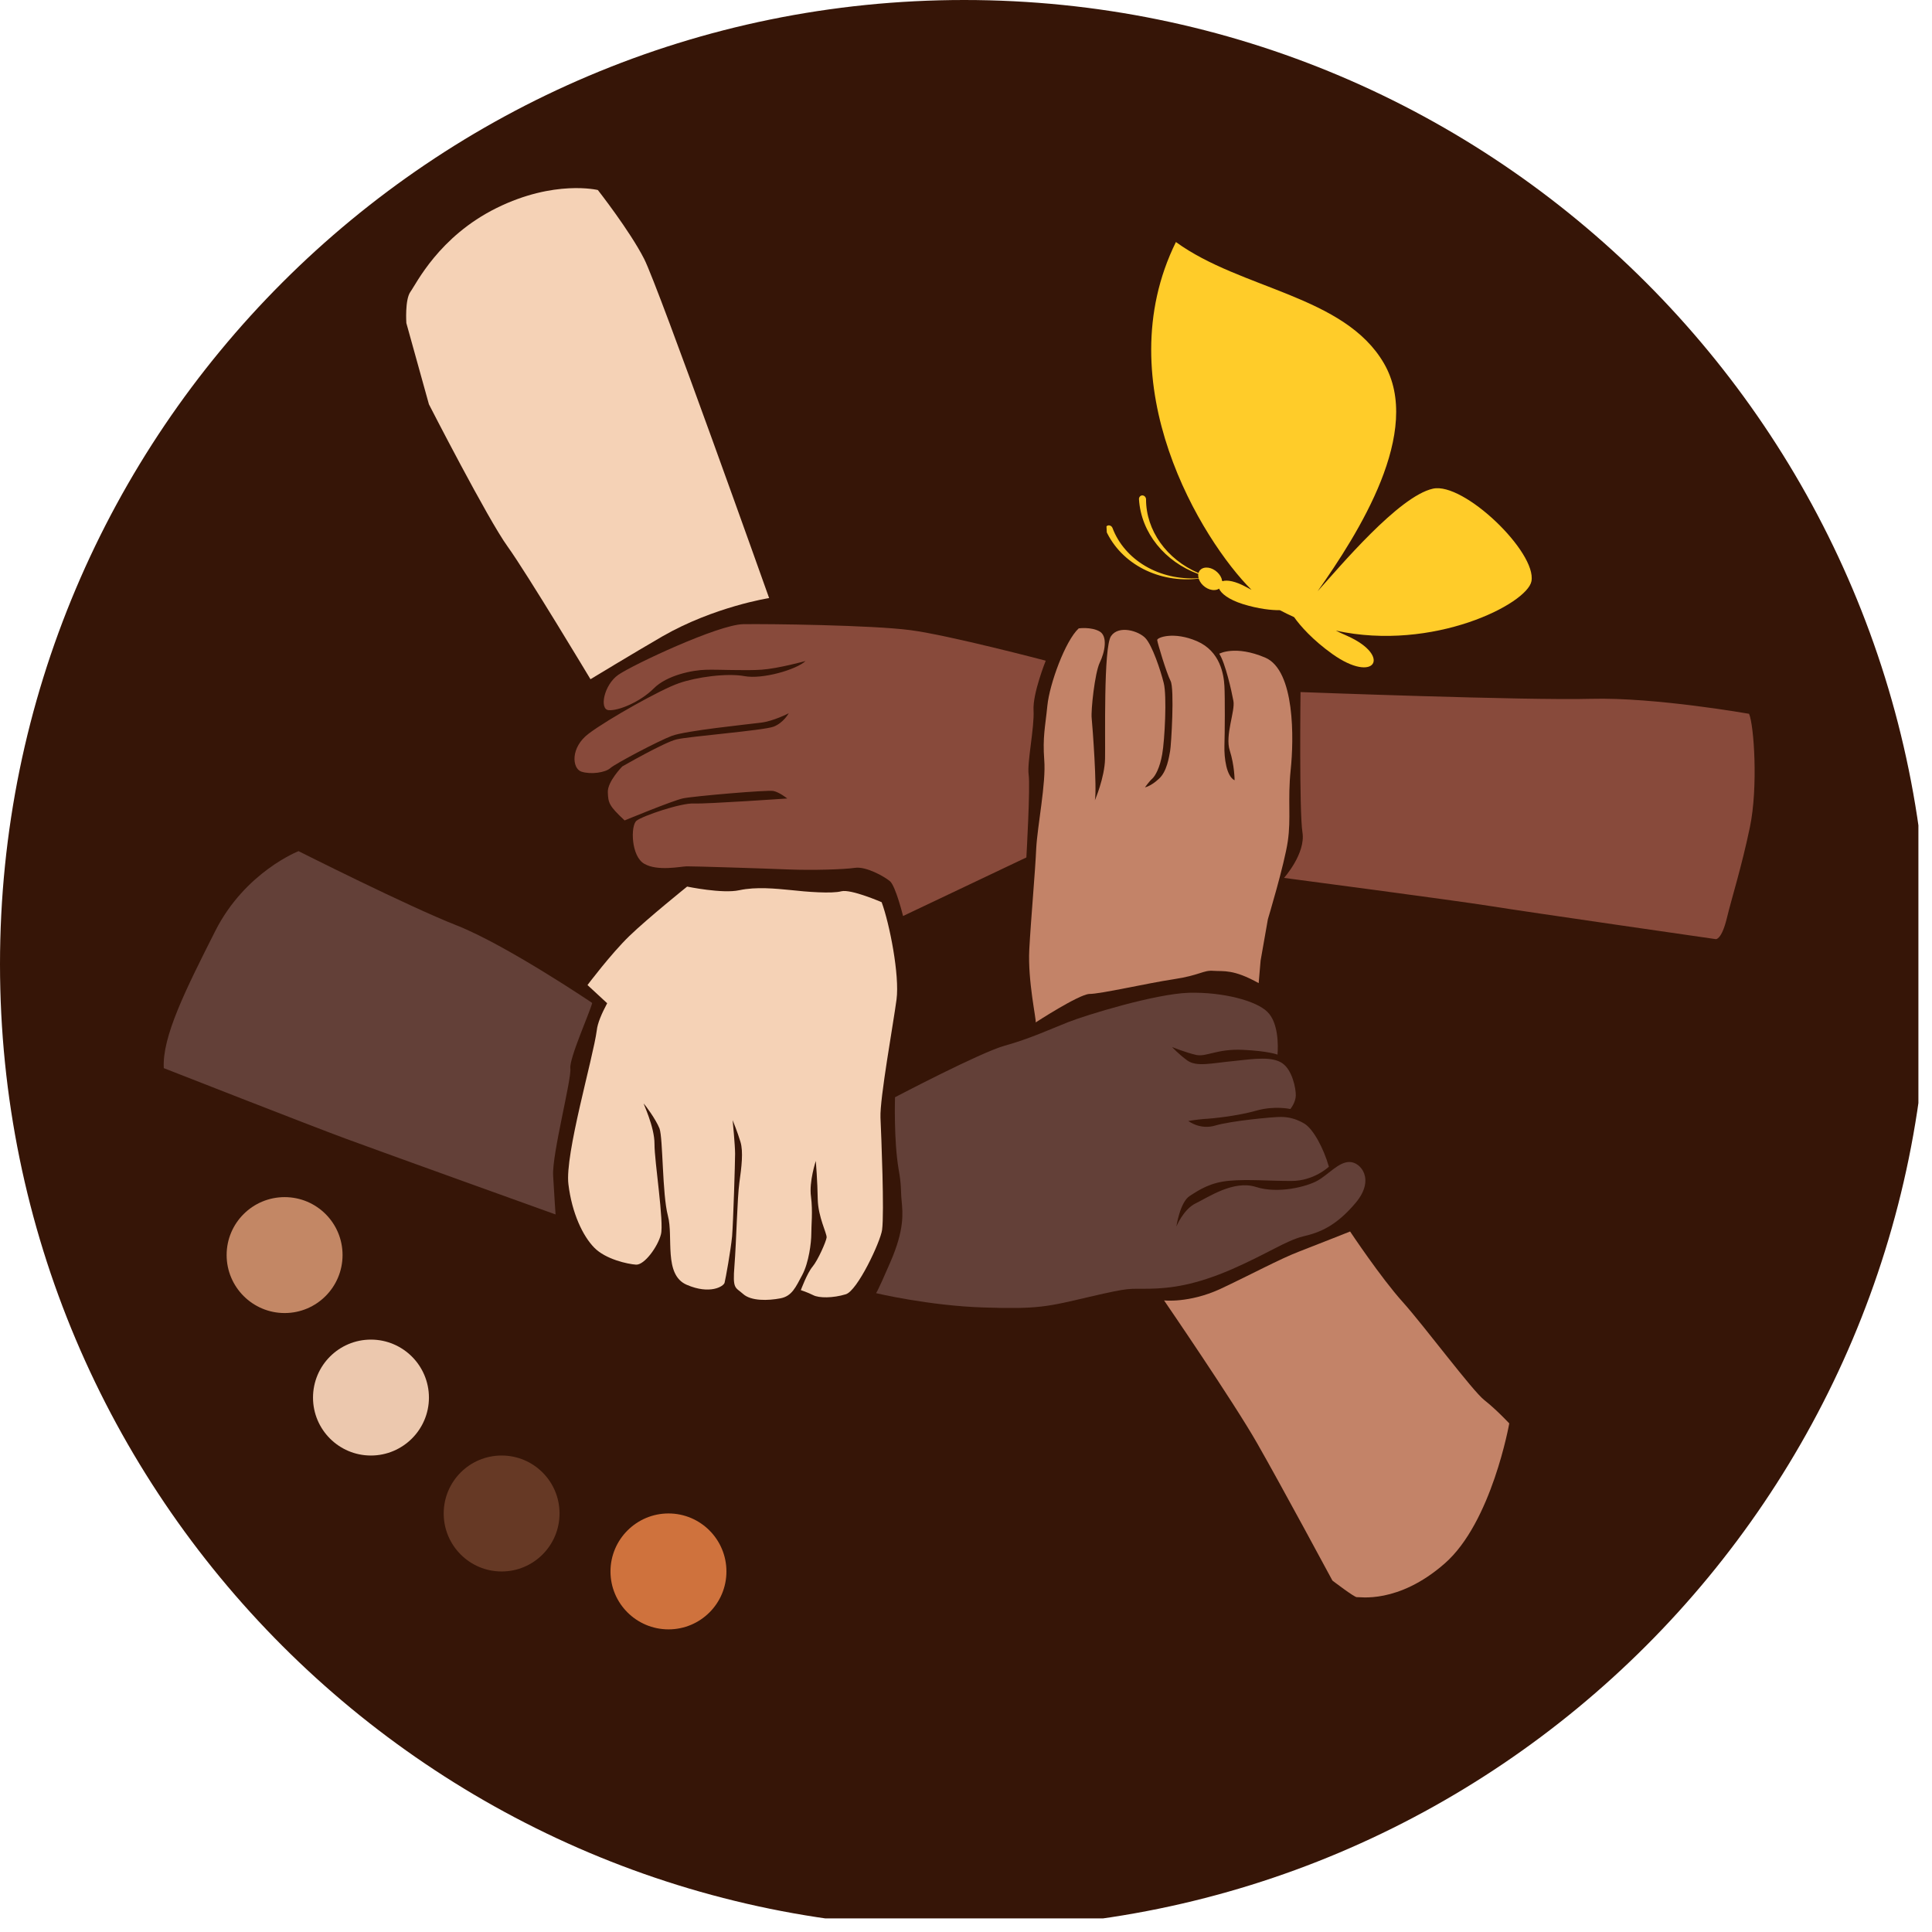 <svg xmlns="http://www.w3.org/2000/svg" xmlns:xlink="http://www.w3.org/1999/xlink" width="94" zoomAndPan="magnify" viewBox="0 0 70.5 70.5" height="94" preserveAspectRatio="xMidYMid meet" version="1.0"><defs><clipPath id="b84287712f"><path d="M 0 0 L 70.004 0 L 70.004 70.004 L 0 70.004 Z M 0 0 " clip-rule="nonzero"/></clipPath><clipPath id="7ed159342d"><path d="M 35.184 0 C 15.754 0 0 15.754 0 35.184 C 0 54.613 15.754 70.367 35.184 70.367 C 54.613 70.367 70.367 54.613 70.367 35.184 C 70.367 15.754 54.613 0 35.184 0 Z M 35.184 0 " clip-rule="nonzero"/></clipPath><clipPath id="f2d69aa227"><path d="M 8.27 43.684 L 12.5 43.684 L 12.5 47.914 L 8.27 47.914 Z M 8.27 43.684 " clip-rule="nonzero"/></clipPath><clipPath id="ab664119ca"><path d="M 10.387 43.684 C 9.219 43.684 8.27 44.629 8.27 45.797 C 8.27 46.965 9.219 47.914 10.387 47.914 C 11.555 47.914 12.5 46.965 12.5 45.797 C 12.5 44.629 11.555 43.684 10.387 43.684 Z M 10.387 43.684 " clip-rule="nonzero"/></clipPath><clipPath id="5a53d02f9e"><path d="M 11.422 48.883 L 15.652 48.883 L 15.652 53.113 L 11.422 53.113 Z M 11.422 48.883 " clip-rule="nonzero"/></clipPath><clipPath id="d511eb059e"><path d="M 13.535 48.883 C 12.367 48.883 11.422 49.832 11.422 51 C 11.422 52.164 12.367 53.113 13.535 53.113 C 14.703 53.113 15.652 52.164 15.652 51 C 15.652 49.832 14.703 48.883 13.535 48.883 Z M 13.535 48.883 " clip-rule="nonzero"/></clipPath><clipPath id="1071dabbcc"><path d="M 16.191 53.113 L 20.418 53.113 L 20.418 57.344 L 16.191 57.344 Z M 16.191 53.113 " clip-rule="nonzero"/></clipPath><clipPath id="fee77db4b0"><path d="M 18.305 53.113 C 17.137 53.113 16.191 54.059 16.191 55.227 C 16.191 56.395 17.137 57.344 18.305 57.344 C 19.473 57.344 20.418 56.395 20.418 55.227 C 20.418 54.059 19.473 53.113 18.305 53.113 Z M 18.305 53.113 " clip-rule="nonzero"/></clipPath><clipPath id="ba683c870c"><path d="M 22.277 55.227 L 26.508 55.227 L 26.508 59.457 L 22.277 59.457 Z M 22.277 55.227 " clip-rule="nonzero"/></clipPath><clipPath id="7cc58a59d3"><path d="M 24.395 55.227 C 23.227 55.227 22.277 56.176 22.277 57.344 C 22.277 58.512 23.227 59.457 24.395 59.457 C 25.562 59.457 26.508 58.512 26.508 57.344 C 26.508 56.176 25.562 55.227 24.395 55.227 Z M 24.395 55.227 " clip-rule="nonzero"/></clipPath><clipPath id="233d48b0d9"><path d="M 37 22 L 56 22 L 56 59 L 37 59 Z M 37 22 " clip-rule="nonzero"/></clipPath><clipPath id="0fc1e7f8cd"><path d="M 17.109 5.023 L 66.805 25.16 L 52.824 59.672 L 3.129 39.535 Z M 17.109 5.023 " clip-rule="nonzero"/></clipPath><clipPath id="e77b04aeaa"><path d="M 17.109 5.023 L 66.805 25.16 L 52.824 59.672 L 3.129 39.535 Z M 17.109 5.023 " clip-rule="nonzero"/></clipPath><clipPath id="f3fd539ab0"><path d="M 17.109 5.023 L 66.805 25.16 L 52.824 59.672 L 3.129 39.535 Z M 17.109 5.023 " clip-rule="nonzero"/></clipPath><clipPath id="d7fff46cd3"><path d="M 5 31 L 50 31 L 50 48 L 5 48 Z M 5 31 " clip-rule="nonzero"/></clipPath><clipPath id="8fb8aa1bef"><path d="M 17.109 5.023 L 66.805 25.16 L 52.824 59.672 L 3.129 39.535 Z M 17.109 5.023 " clip-rule="nonzero"/></clipPath><clipPath id="7e8f172540"><path d="M 17.109 5.023 L 66.805 25.16 L 52.824 59.672 L 3.129 39.535 Z M 17.109 5.023 " clip-rule="nonzero"/></clipPath><clipPath id="86dbc9f186"><path d="M 17.109 5.023 L 66.805 25.16 L 52.824 59.672 L 3.129 39.535 Z M 17.109 5.023 " clip-rule="nonzero"/></clipPath><clipPath id="461864d12b"><path d="M 20 22 L 65 22 L 65 35 L 20 35 Z M 20 22 " clip-rule="nonzero"/></clipPath><clipPath id="cda3247eed"><path d="M 17.109 5.023 L 66.805 25.16 L 52.824 59.672 L 3.129 39.535 Z M 17.109 5.023 " clip-rule="nonzero"/></clipPath><clipPath id="329e00dc26"><path d="M 17.109 5.023 L 66.805 25.16 L 52.824 59.672 L 3.129 39.535 Z M 17.109 5.023 " clip-rule="nonzero"/></clipPath><clipPath id="cdab9b5f48"><path d="M 17.109 5.023 L 66.805 25.16 L 52.824 59.672 L 3.129 39.535 Z M 17.109 5.023 " clip-rule="nonzero"/></clipPath><clipPath id="ce36d4de28"><path d="M 14 6 L 33 6 L 33 48 L 14 48 Z M 14 6 " clip-rule="nonzero"/></clipPath><clipPath id="4d6925601e"><path d="M 17.109 5.023 L 66.805 25.16 L 52.824 59.672 L 3.129 39.535 Z M 17.109 5.023 " clip-rule="nonzero"/></clipPath><clipPath id="a21654030e"><path d="M 17.109 5.023 L 66.805 25.16 L 52.824 59.672 L 3.129 39.535 Z M 17.109 5.023 " clip-rule="nonzero"/></clipPath><clipPath id="0c3ff82465"><path d="M 17.109 5.023 L 66.805 25.16 L 52.824 59.672 L 3.129 39.535 Z M 17.109 5.023 " clip-rule="nonzero"/></clipPath><clipPath id="6b2e2ef0fe"><path d="M 40 8 L 56 8 L 56 25 L 40 25 Z M 40 8 " clip-rule="nonzero"/></clipPath><clipPath id="16f24ddb7c"><path d="M 39.793 8.988 L 55.414 8.188 L 56.25 24.551 L 40.633 25.348 Z M 39.793 8.988 " clip-rule="nonzero"/></clipPath><clipPath id="fc94e0400b"><path d="M 55.473 8.184 L 39.852 8.984 L 40.691 25.348 L 56.309 24.547 Z M 55.473 8.184 " clip-rule="nonzero"/></clipPath></defs><g clip-path="url(#b84287712f)"><g clip-path="url(#7ed159342d)"><path fill="#361507" d="M 0 0 L 70.367 0 L 70.367 70.367 L 0 70.367 Z M 0 0 " fill-opacity="1" fill-rule="nonzero"/></g></g><g clip-path="url(#f2d69aa227)"><g clip-path="url(#ab664119ca)"><path fill="#c38765" d="M 8.27 43.684 L 12.5 43.684 L 12.5 47.914 L 8.27 47.914 Z M 8.27 43.684 " fill-opacity="1" fill-rule="nonzero"/></g></g><g clip-path="url(#5a53d02f9e)"><g clip-path="url(#d511eb059e)"><path fill="#ecc8ae" d="M 11.422 48.883 L 15.652 48.883 L 15.652 53.113 L 11.422 53.113 Z M 11.422 48.883 " fill-opacity="1" fill-rule="nonzero"/></g></g><g clip-path="url(#1071dabbcc)"><g clip-path="url(#fee77db4b0)"><path fill="#663925" d="M 16.191 53.113 L 20.418 53.113 L 20.418 57.344 L 16.191 57.344 Z M 16.191 53.113 " fill-opacity="1" fill-rule="nonzero"/></g></g><g clip-path="url(#ba683c870c)"><g clip-path="url(#7cc58a59d3)"><path fill="#cf723d" d="M 22.277 55.227 L 26.508 55.227 L 26.508 59.457 L 22.277 59.457 Z M 22.277 55.227 " fill-opacity="1" fill-rule="nonzero"/></g></g><g clip-path="url(#233d48b0d9)"><g clip-path="url(#0fc1e7f8cd)"><g clip-path="url(#e77b04aeaa)"><g clip-path="url(#f3fd539ab0)"><path fill="#c38368" d="M 37.793 37.309 C 37.824 37.227 37.5 35.793 37.559 34.652 C 37.621 33.512 37.777 31.793 37.812 30.969 C 37.855 30.133 38.176 28.574 38.105 27.73 C 38.043 26.891 38.141 26.535 38.219 25.75 C 38.297 24.965 38.871 23.383 39.363 22.93 C 39.363 22.93 39.812 22.867 40.121 23.039 C 40.43 23.211 40.32 23.793 40.129 24.184 C 39.949 24.566 39.805 25.914 39.836 26.207 C 39.867 26.5 40.035 28.77 39.953 29.203 C 39.953 29.203 40.309 28.379 40.324 27.688 C 40.34 26.996 40.262 23.621 40.543 23.211 C 40.824 22.801 41.551 23.023 41.797 23.285 C 42.047 23.551 42.348 24.453 42.465 24.922 C 42.586 25.387 42.5 27.02 42.41 27.52 C 42.324 28.02 42.156 28.312 42.051 28.41 C 41.941 28.504 41.781 28.73 41.781 28.73 C 41.781 28.73 41.988 28.699 42.285 28.422 C 42.586 28.16 42.66 27.609 42.699 27.402 C 42.738 27.195 42.863 25.129 42.715 24.848 C 42.566 24.562 42.234 23.453 42.227 23.355 C 42.223 23.262 42.832 23.031 43.68 23.398 C 44.527 23.766 44.656 24.609 44.68 25.035 C 44.703 25.453 44.695 26.754 44.68 27.215 C 44.668 27.664 44.754 28.328 45.051 28.473 C 45.051 28.473 45.051 27.938 44.875 27.387 C 44.695 26.836 45.078 25.945 45.008 25.578 C 44.941 25.211 44.711 24.188 44.492 23.855 C 44.492 23.855 45.07 23.531 46.168 23.996 C 47.262 24.465 47.215 26.984 47.098 28.09 C 46.984 29.195 47.117 29.855 46.992 30.703 C 46.867 31.551 46.266 33.543 46.266 33.543 L 46 35.055 L 45.93 35.875 C 45.004 35.359 44.656 35.453 44.277 35.426 C 43.91 35.395 43.785 35.59 42.82 35.734 C 41.855 35.879 40.16 36.273 39.746 36.27 C 39.348 36.297 37.793 37.309 37.793 37.309 Z M 45.871 52.66 C 46.738 54.176 48.621 57.676 48.621 57.676 C 48.621 57.676 49.438 58.301 49.512 58.281 C 49.578 58.262 51.008 58.551 52.715 57.055 C 54.434 55.559 55.074 51.941 55.074 51.941 C 55.074 51.941 54.602 51.434 54.168 51.094 C 53.73 50.754 51.973 48.387 51.184 47.508 C 50.391 46.629 49.266 44.938 49.266 44.938 C 49.266 44.938 48.117 45.395 47.41 45.668 C 46.703 45.938 45.645 46.512 44.512 47.043 C 43.375 47.559 42.477 47.453 42.477 47.453 C 42.477 47.453 45.008 51.145 45.871 52.66 Z M 45.871 52.66 " fill-opacity="1" fill-rule="nonzero"/></g></g></g></g><g clip-path="url(#d7fff46cd3)"><g clip-path="url(#8fb8aa1bef)"><g clip-path="url(#7e8f172540)"><g clip-path="url(#86dbc9f186)"><path fill="#634038" d="M 32.66 40.039 C 32.66 40.039 35.777 38.402 36.668 38.156 C 37.559 37.91 38.293 37.57 38.961 37.305 C 39.633 37.039 42.133 36.27 43.379 36.227 C 44.617 36.195 45.844 36.516 46.25 36.926 C 46.652 37.32 46.645 38.156 46.617 38.484 C 46.617 38.484 46.301 38.355 45.355 38.309 C 44.41 38.266 44.023 38.574 43.652 38.496 C 43.285 38.414 42.77 38.207 42.77 38.207 C 42.77 38.207 43 38.461 43.328 38.699 C 43.668 38.941 44.219 38.793 45.008 38.719 C 45.801 38.629 46.43 38.547 46.797 38.801 C 47.156 39.051 47.289 39.711 47.285 39.977 C 47.277 40.242 47.086 40.469 47.086 40.469 C 47.086 40.469 46.508 40.336 45.832 40.531 C 45.156 40.723 44.223 40.82 43.934 40.832 C 43.648 40.855 43.363 40.906 43.363 40.906 C 43.363 40.906 43.789 41.242 44.352 41.07 C 44.914 40.902 46.465 40.754 46.738 40.758 C 47 40.758 47.277 40.812 47.602 41.004 C 47.922 41.203 48.297 41.891 48.492 42.574 C 48.492 42.574 47.945 43.098 47.121 43.094 C 46.297 43.094 45.555 43.027 44.867 43.086 C 44.176 43.145 43.77 43.41 43.414 43.641 C 43.059 43.867 42.926 44.758 42.926 44.758 C 42.926 44.758 43.188 44.117 43.641 43.906 C 44.098 43.684 45.016 43.055 45.828 43.312 C 46.641 43.574 47.691 43.301 48.078 43.082 C 48.465 42.867 48.852 42.395 49.246 42.402 C 49.648 42.402 50.188 43.027 49.477 43.883 C 48.762 44.734 48.172 44.973 47.551 45.117 C 46.926 45.273 46.27 45.738 44.941 46.32 C 43.621 46.891 42.738 47.012 41.938 47.027 C 41.141 47.039 41.301 46.965 39.766 47.32 C 38.234 47.68 37.898 47.777 35.895 47.711 C 33.898 47.648 31.965 47.188 31.965 47.188 C 31.965 47.188 31.969 47.262 32.492 46.051 C 33.012 44.855 32.941 44.266 32.902 43.828 C 32.863 43.441 32.898 43.246 32.793 42.68 C 32.609 41.602 32.66 40.039 32.66 40.039 Z M 16.668 33.77 C 14.875 33.066 10.895 31.059 10.895 31.059 C 10.895 31.059 8.945 31.816 7.855 33.973 C 6.766 36.129 5.914 37.832 5.977 38.977 C 5.977 38.977 11.312 41.07 12.617 41.551 C 13.926 42.035 20.273 44.316 20.273 44.316 C 20.273 44.316 20.227 43.668 20.184 42.895 C 20.141 42.121 20.863 39.371 20.812 38.988 C 20.77 38.613 21.531 36.93 21.609 36.598 C 21.621 36.602 18.457 34.473 16.668 33.77 Z M 16.668 33.77 " fill-opacity="1" fill-rule="nonzero"/></g></g></g></g><g clip-path="url(#461864d12b)"><g clip-path="url(#cda3247eed)"><g clip-path="url(#329e00dc26)"><g clip-path="url(#cdab9b5f48)"><path fill="#884a3b" d="M 38.16 24.109 C 38.16 24.109 37.68 25.301 37.715 25.918 C 37.75 26.539 37.477 27.812 37.535 28.258 C 37.602 28.691 37.453 31.289 37.453 31.289 L 32.953 33.426 C 32.953 33.426 32.688 32.352 32.48 32.16 C 32.266 31.98 31.602 31.609 31.199 31.668 C 30.797 31.727 29.684 31.762 28.758 31.727 C 27.832 31.688 25.281 31.609 25.062 31.613 C 24.844 31.617 24 31.801 23.516 31.523 C 23.027 31.258 23.004 30.129 23.227 29.949 C 23.445 29.773 24.855 29.293 25.328 29.32 C 25.801 29.34 28.727 29.137 28.727 29.137 C 28.727 29.137 28.441 28.906 28.219 28.863 C 27.996 28.82 25.32 29.051 24.922 29.133 C 24.531 29.219 22.793 29.938 22.793 29.938 C 22.219 29.402 22.195 29.297 22.18 28.91 C 22.164 28.52 22.707 27.969 22.707 27.969 C 22.707 27.969 24.238 27.086 24.691 26.98 C 25.141 26.871 27.863 26.656 28.23 26.516 C 28.598 26.371 28.781 26.027 28.781 26.027 C 28.781 26.027 28.23 26.316 27.762 26.371 C 27.301 26.43 25.004 26.664 24.516 26.852 C 24.027 27.035 22.453 27.867 22.273 28.027 C 22.09 28.195 21.555 28.27 21.211 28.156 C 20.879 28.043 20.801 27.277 21.488 26.766 C 22.184 26.242 24.125 25.152 24.766 24.934 C 25.406 24.707 26.523 24.555 27.164 24.672 C 27.812 24.797 29.059 24.438 29.395 24.121 C 29.395 24.121 28.402 24.395 27.789 24.438 C 27.176 24.48 26.211 24.426 25.758 24.441 C 25.293 24.449 24.336 24.633 23.852 25.125 C 23.363 25.613 22.566 25.945 22.211 25.914 C 21.863 25.891 22.035 24.992 22.562 24.625 C 23.09 24.258 26.207 22.793 27.117 22.777 C 28.031 22.762 31.82 22.809 33.234 22.996 C 34.648 23.184 38.16 24.109 38.16 24.109 Z M 54.406 33.066 C 55.688 33.273 62.613 34.27 62.613 34.27 C 62.613 34.27 62.82 34.297 63.012 33.512 C 63.199 32.738 63.551 31.645 63.855 30.184 C 64.16 28.723 64.004 26.449 63.824 26.047 C 63.824 26.047 60.398 25.441 58.07 25.5 C 55.738 25.566 47.457 25.254 47.457 25.254 C 47.457 25.254 47.406 29.602 47.527 30.371 C 47.652 31.145 46.855 32.035 46.855 32.035 C 46.855 32.035 53.117 32.859 54.406 33.066 Z M 54.406 33.066 " fill-opacity="1" fill-rule="nonzero"/></g></g></g></g><g clip-path="url(#ce36d4de28)"><g clip-path="url(#4d6925601e)"><g clip-path="url(#a21654030e)"><g clip-path="url(#0c3ff82465)"><path fill="#f5d2b6" d="M 14.828 11.789 C 14.828 11.789 14.77 10.938 14.977 10.648 C 15.188 10.359 16.012 8.633 18.121 7.59 C 20.23 6.547 21.816 6.934 21.816 6.934 C 21.816 6.934 22.98 8.418 23.504 9.445 C 24.031 10.473 28.066 21.824 28.066 21.824 C 28.066 21.824 26.07 22.133 24.176 23.219 C 23.125 23.828 21.547 24.785 21.547 24.785 C 21.547 24.785 19.238 20.938 18.527 19.949 C 17.805 18.957 15.652 14.754 15.652 14.754 Z M 32.188 44.879 C 32.273 44.25 32.16 41.469 32.129 40.781 C 32.102 40.082 32.598 37.359 32.715 36.473 C 32.832 35.59 32.461 33.703 32.172 32.922 C 32.172 32.922 31.059 32.438 30.703 32.523 C 30.355 32.617 29.422 32.543 28.863 32.48 C 28.301 32.426 27.598 32.352 26.98 32.484 C 26.363 32.621 25.074 32.352 25.074 32.352 C 25.074 32.352 23.645 33.5 22.965 34.156 C 22.289 34.812 21.438 35.945 21.438 35.945 L 22.156 36.609 C 21.957 36.984 21.805 37.332 21.777 37.598 C 21.645 38.605 20.605 42.133 20.742 43.215 C 20.871 44.277 21.27 45.105 21.684 45.527 C 22.098 45.953 22.91 46.129 23.211 46.148 C 23.516 46.164 24.004 45.492 24.117 45.047 C 24.238 44.605 23.879 42.375 23.883 41.746 C 23.887 41.109 23.453 40.234 23.492 40.273 C 23.535 40.312 23.93 40.836 24.066 41.18 C 24.195 41.539 24.164 43.574 24.371 44.359 C 24.582 45.141 24.207 46.516 25.059 46.883 C 25.906 47.25 26.41 46.941 26.441 46.805 C 26.477 46.668 26.664 45.637 26.715 45.109 C 26.758 44.578 26.824 42.414 26.824 42.102 C 26.824 41.785 26.734 40.875 26.734 40.875 C 26.734 40.875 26.914 41.312 27.02 41.668 C 27.129 42.027 27.059 42.594 26.98 43.156 C 26.902 43.719 26.871 45.301 26.801 46.18 C 26.73 47.059 26.828 46.961 27.113 47.215 C 27.406 47.484 28.035 47.461 28.469 47.379 C 28.902 47.301 29.035 46.969 29.277 46.52 C 29.516 46.07 29.605 45.336 29.605 45.031 C 29.602 44.73 29.664 44.207 29.594 43.668 C 29.516 43.121 29.77 42.363 29.77 42.363 C 29.77 42.363 29.832 43.133 29.84 43.766 C 29.855 44.414 30.176 45.008 30.164 45.156 C 30.148 45.301 29.848 45.984 29.652 46.219 C 29.453 46.453 29.223 47.078 29.223 47.078 C 29.223 47.078 29.465 47.156 29.676 47.262 C 29.883 47.371 30.398 47.371 30.859 47.23 C 31.285 47.113 32.129 45.312 32.188 44.879 Z M 32.188 44.879 " fill-opacity="1" fill-rule="nonzero"/></g></g></g></g><g clip-path="url(#6b2e2ef0fe)"><g clip-path="url(#16f24ddb7c)"><g clip-path="url(#fc94e0400b)"><path fill="#ffcc29" d="M 40.426 19.176 C 40.492 19.156 40.566 19.195 40.594 19.262 C 41.035 20.434 42.305 21.195 43.738 21.098 C 43.723 21.043 43.719 20.992 43.727 20.945 C 42.516 20.504 41.637 19.449 41.562 18.215 C 41.559 18.137 41.617 18.074 41.691 18.078 C 41.762 18.082 41.816 18.145 41.82 18.215 C 41.816 19.352 42.57 20.414 43.734 20.91 C 43.766 20.797 43.867 20.715 44.012 20.711 C 44.238 20.703 44.488 20.879 44.574 21.105 C 44.582 21.137 44.59 21.164 44.594 21.191 C 44.602 21.199 44.605 21.203 44.613 21.207 C 44.777 21.156 45.074 21.203 45.469 21.418 C 45.539 21.453 45.602 21.488 45.668 21.523 C 43.863 19.727 40.352 14.016 42.91 8.832 C 45.289 10.562 49.051 10.777 50.496 13.25 C 51.949 15.734 49.559 19.477 48.082 21.574 C 48.887 20.684 51.039 18.109 52.289 17.832 C 53.414 17.582 56.086 20.156 55.883 21.211 C 55.727 22.035 52.301 23.785 48.746 23.012 C 48.883 23.078 49.023 23.145 49.176 23.211 C 50.793 23.941 50.176 24.973 48.621 23.867 C 47.902 23.355 47.441 22.832 47.223 22.52 C 47.047 22.441 46.875 22.355 46.703 22.266 C 46.414 22.27 45.93 22.223 45.352 22.043 C 44.832 21.879 44.559 21.656 44.484 21.48 C 44.438 21.512 44.379 21.531 44.312 21.531 C 44.086 21.543 43.832 21.363 43.75 21.137 C 43.746 21.129 43.746 21.121 43.742 21.113 C 42.309 21.289 40.914 20.594 40.352 19.352 C 40.324 19.277 40.355 19.199 40.426 19.176 Z M 40.426 19.176 " fill-opacity="1" fill-rule="evenodd"/></g></g></g></svg>